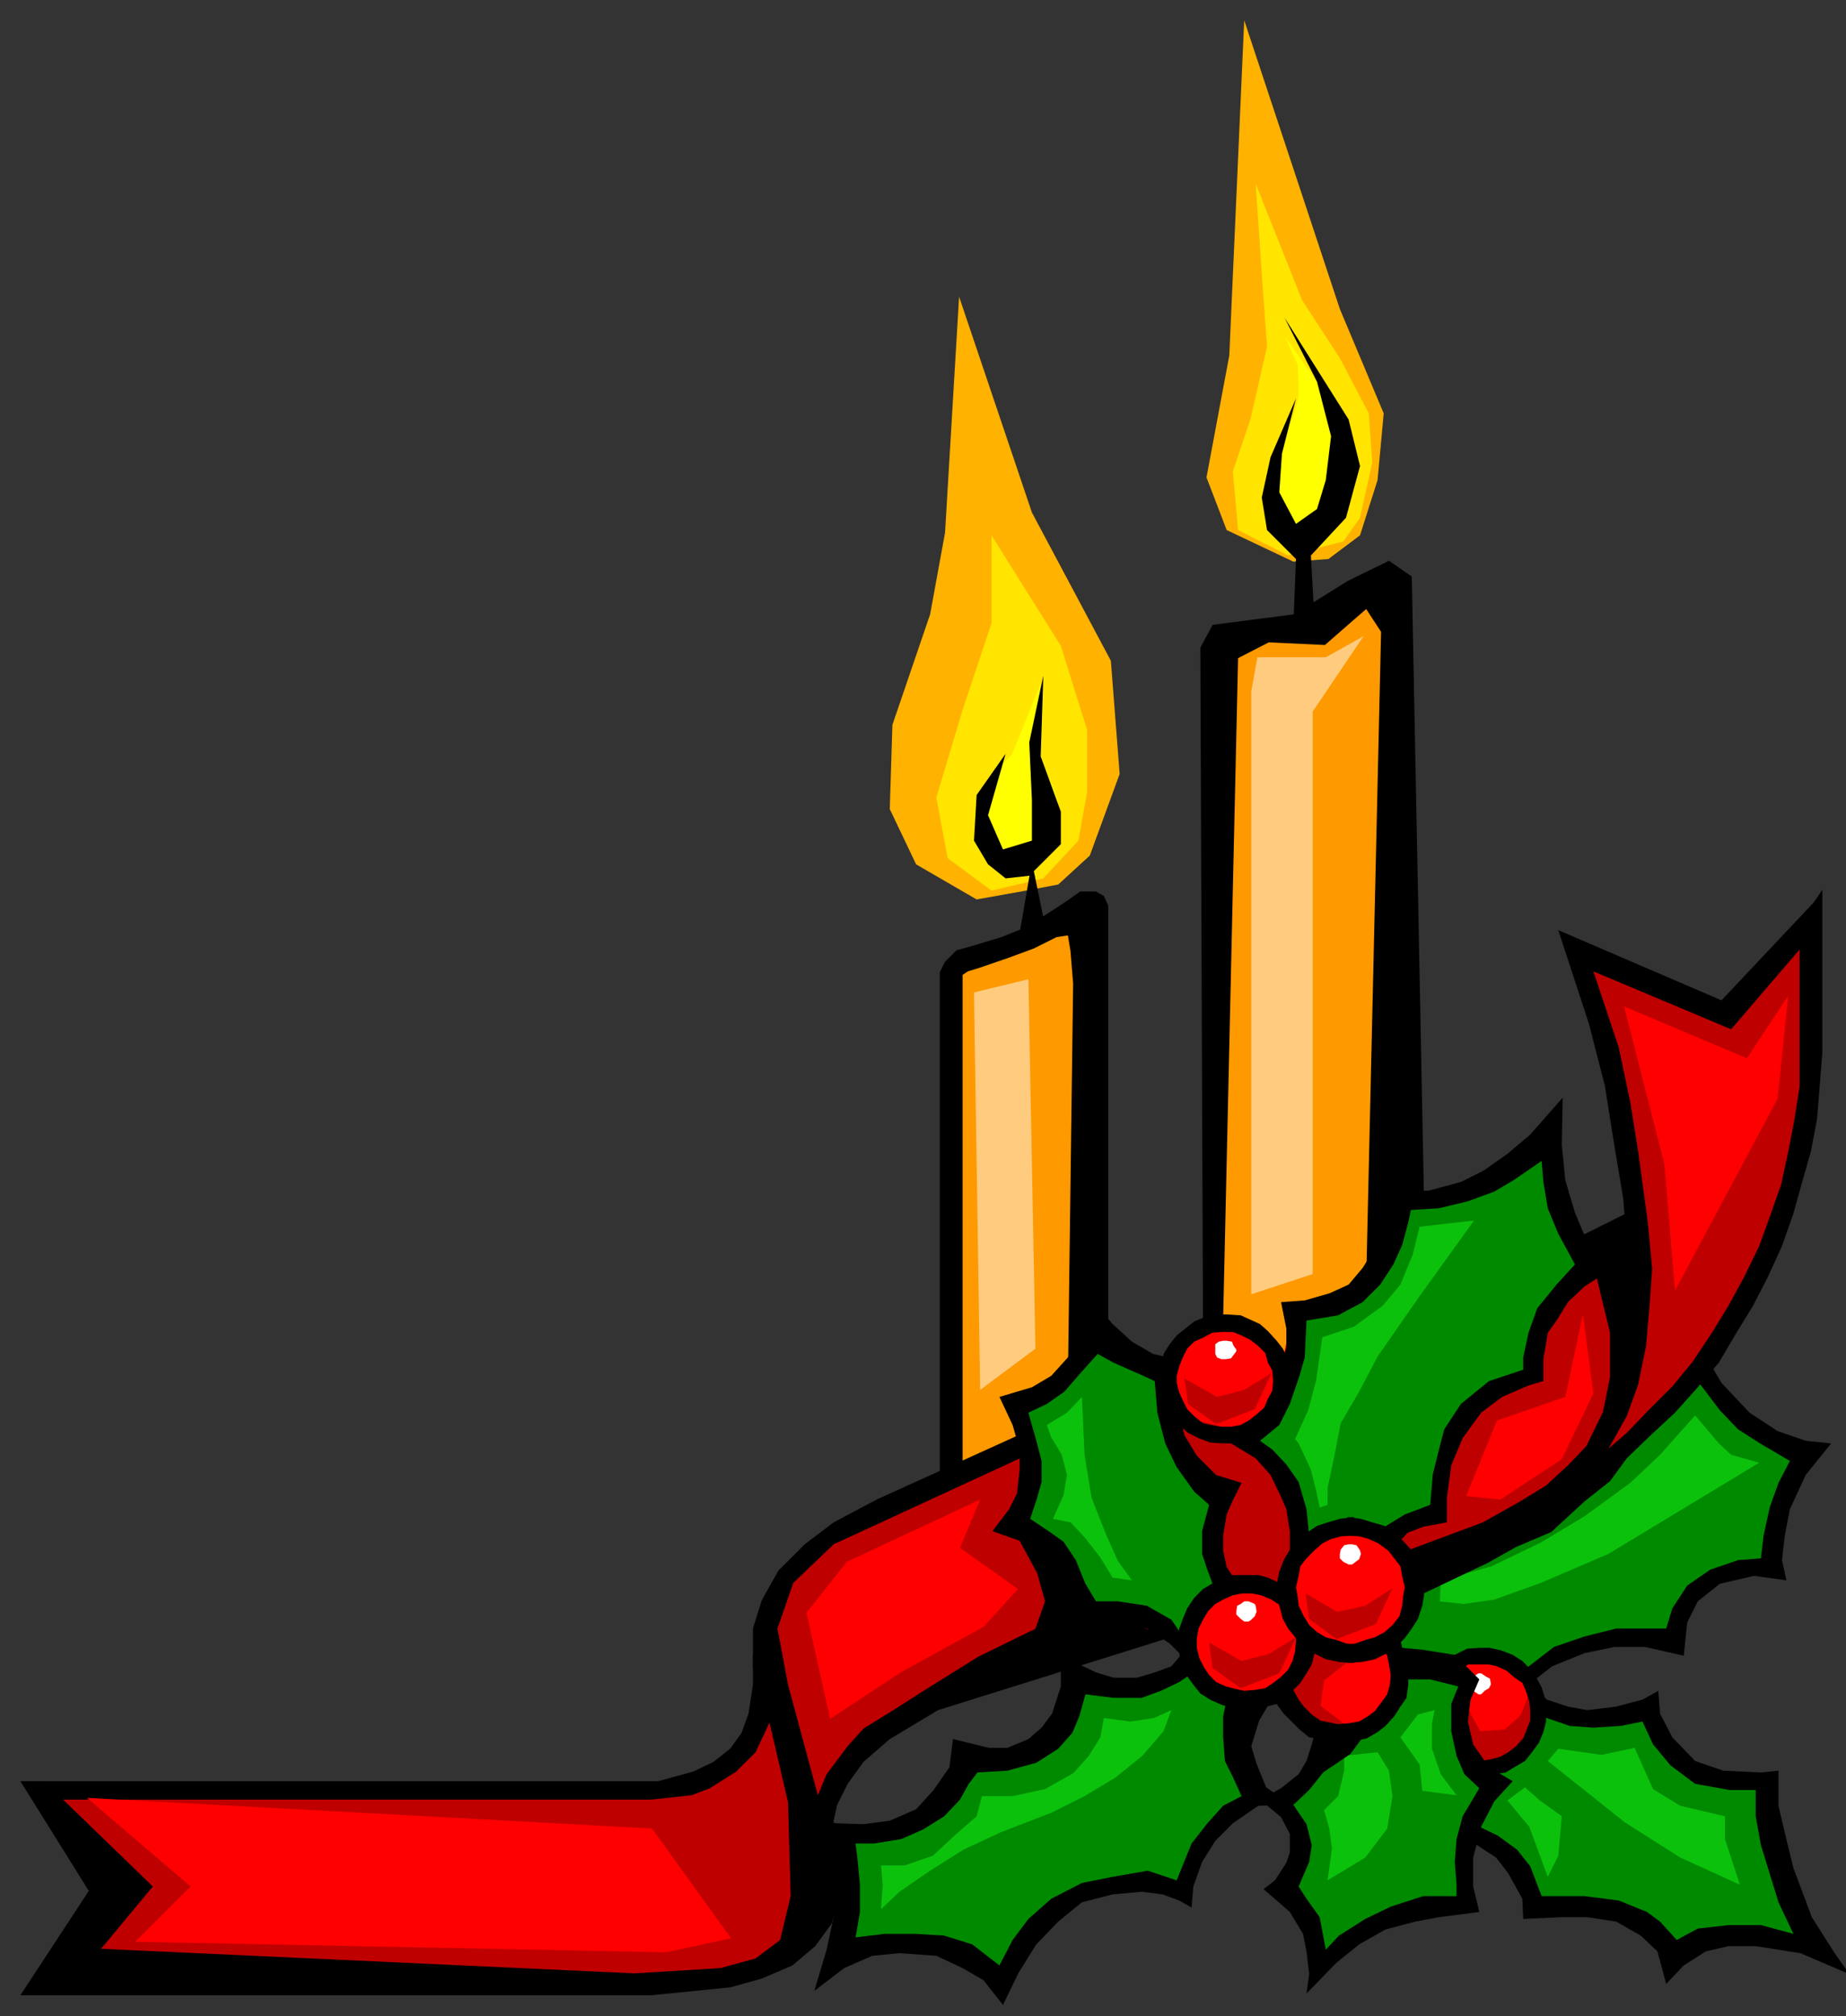 <?xml version="1.0" encoding="utf-8"?>
<!-- Generator: Adobe Illustrator 16.0.0, SVG Export Plug-In . SVG Version: 6.00 Build 0)  -->
<!DOCTYPE svg PUBLIC "-//W3C//DTD SVG 1.1//EN" "http://www.w3.org/Graphics/SVG/1.1/DTD/svg11.dtd">
<svg version="1.1" id="holly_and_candles" xmlns="http://www.w3.org/2000/svg" xmlns:xlink="http://www.w3.org/1999/xlink" x="0px"
	 y="0px" width="750px" height="819px" viewBox="0 0 750 819" enable-background="new 0 0 750 819" xml:space="preserve">
<rect x="0" y="0" width="750" height="819" fill="#333333" stroke="none"/>
<polygon fill-rule="evenodd" clip-rule="evenodd" fill="#FFB200" points="525.467,228.168 498.373,215.336 490.176,193.949 
	499.445,144.404 505.504,8.246 544.357,125.514 562.176,167.93 559.686,195.02 552.555,217.475 539.723,227.098 525.467,228.168 
	525.467,228.168 "/>
<polygon fill-rule="evenodd" clip-rule="evenodd" fill="#FFB200" points="416.752,361.832 396.789,365.395 372.197,351.139 
	361.504,328.682 362.574,294.465 377.9,249.555 383.957,216.404 389.664,120.523 419.248,208.207 451.328,268.445 454.891,314.426 
	442.773,347.574 429.941,359.336 416.752,361.832 416.752,361.832 "/>
<polygon fill-rule="evenodd" clip-rule="evenodd" fill="#FFE500" points="523.328,225.672 503.008,215.336 500.869,191.453 
	508,170.426 514.773,140.84 512.635,111.258 510.139,74.543 529.029,121.949 544.357,145.475 556.117,167.93 557.547,187.891 
	552.555,210.346 545.781,219.969 523.328,225.672 523.328,225.672 "/>
<polygon fill-rule="evenodd" clip-rule="evenodd" fill="#FFE500" points="402.854,361.832 385.029,348.645 380.396,324.049 
	391.088,288.404 402.854,253.117 402.854,217.475 431.008,262.385 441.701,296.604 441.701,321.555 438.139,341.514 423.883,356.84 
	402.854,361.832 402.854,361.832 "/>
<polygon fill-rule="evenodd" clip-rule="evenodd" fill="#BF0000" points="16.475,727.176 274.535,727.176 298.771,713.99 
	310.535,693.316 308.039,669.789 320.871,640.922 342.613,620.246 470.576,557.871 491.605,536.84 647.008,504.406 664.832,497.633 
	660.912,465.553 653.424,422.781 640.234,387.852 703.328,413.158 737.547,376.801 735.76,440.246 728.992,476.961 716.512,511.891 
	698.693,543.613 682.65,563.217 660.197,588.523 624.197,610.98 589.979,627.02 450.256,668.367 385.744,686.898 361.504,700.09 
	345.465,712.922 338.691,723.969 332.277,738.227 336.91,758.545 335.842,773.516 331.207,784.922 324.078,792.762 310.535,799.176 
	285.939,805.594 261.348,806.662 14.691,806.662 40.711,768.523 16.475,727.176 16.475,727.176 "/>
<polygon fill-rule="evenodd" clip-rule="evenodd" fill="#008A00" points="443.482,541.477 436.715,554.662 413.189,571.059 
	419.248,594.227 411.408,617.754 431.365,632.721 440.635,654.465 468.789,658.031 484.475,670.504 475.563,681.199 457.029,685.83 
	436,681.91 426.73,705.789 409.979,713.275 392.512,712.922 383.246,729.672 364.355,742.859 340.119,747.137 345.107,767.813 
	340.119,796.684 363.287,788.129 385.744,790.621 407.482,806.309 426.73,775.652 453.109,763.891 480.555,767.813 488.395,744.998 
	505.504,730.742 500.869,712.922 504.08,690.465 523.686,685.83 537.941,703.297 531.525,720.762 518.693,732.881 527.605,744.998 
	523.686,768.523 533.664,781.355 534.73,798.465 553.621,782.066 594.613,772.443 594.613,759.258 597.467,744.285 609.941,751.414 
	622.416,775.652 651.643,774.582 681.227,792.762 705.818,783.852 738.613,790.621 722.219,759.969 718.299,723.969 
	691.563,722.188 675.883,710.066 670.533,692.961 643.803,700.09 611.008,688.684 637.744,668.367 679.445,665.516 688.357,644.84 
	719.008,635.217 721.146,615.258 734.336,591.02 718.299,584.604 689.781,556.801 663.051,587.453 622.416,613.83 586.416,630.582 
	570.021,634.148 562.533,623.813 583.563,615.969 586.416,588.523 603.883,566.781 621.344,557.516 628.117,533.275 
	645.584,515.813 634.533,495.852 630.613,463.414 603.883,483.73 571.445,489.078 557.189,521.871 527.605,534.344 523.328,564.645 
	507.285,584.604 523.686,602.426 529.744,630.582 523.328,652.326 495.168,643.059 491.248,628.443 496.949,607.414 
	479.482,592.443 473.781,559.654 443.482,541.477 443.482,541.477 "/>
<polygon fill-rule="evenodd" clip-rule="evenodd" fill="#0CC10C" points="439.563,567.494 440.635,591.02 443.482,608.484 
	449.547,623.813 454.176,634.148 459.883,641.99 452.037,640.922 447.051,632.721 440.635,624.523 434.928,618.465 427.803,617.039 
	432.08,607.414 433.504,599.217 431.365,591.02 427.088,583.891 425.307,578.898 433.504,573.91 439.563,567.494 439.563,567.494 
	"/>
<polygon fill-rule="evenodd" clip-rule="evenodd" fill="#0CC10C" points="598.891,495.852 576.789,526.504 559.686,551.1 
	552.197,565.355 544.715,578.188 542.219,591.02 539.365,604.563 539.365,611.336 536.16,612.406 534.73,605.633 532.592,597.078 
	527.605,586.385 526.176,584.604 531.525,572.84 534.73,560.721 537.227,543.258 550.059,538.98 561.818,530.426 568.949,521.871 
	573.941,509.754 576.789,498.344 598.891,495.852 598.891,495.852 "/>
<polygon fill-rule="evenodd" clip-rule="evenodd" fill="#0CC10C" points="585.344,641.99 606.021,636.285 625.979,626.662 
	643.803,615.969 662.336,602.426 674.453,591.02 688.715,574.98 698.336,586.385 703.328,591.02 714.73,594.227 653.424,631.297 
	625.979,643.059 607.088,649.83 594.613,651.613 584.992,650.545 585.344,641.99 585.344,641.99 "/>
<polygon fill-rule="evenodd" clip-rule="evenodd" fill="#0CC10C" points="628.832,715.414 660.197,740.367 682.65,754.621 
	706.891,765.672 700.832,747.137 700.832,737.871 682.65,733.594 671.605,726.822 664.117,710.066 650.576,712.922 633.109,710.426 
	628.832,715.414 628.832,715.414 "/>
<polygon fill-rule="evenodd" clip-rule="evenodd" fill="#0CC10C" points="619.563,726.107 612.438,731.453 621.344,742.148 
	628.832,762.465 633.109,753.91 634.533,737.871 625.621,731.453 619.563,726.107 619.563,726.107 "/>
<polygon fill-rule="evenodd" clip-rule="evenodd" fill="#0CC10C" points="546.139,713.275 546.139,719.336 543.643,729.672 
	537.941,735.377 540.08,742.859 541.146,751.059 539.365,763.891 554.693,754.621 563.605,742.859 565.744,729.672 564.314,719.336 
	559.686,711.852 546.139,713.275 546.139,713.275 "/>
<polygon fill-rule="evenodd" clip-rule="evenodd" fill="#0CC10C" points="568.949,705.789 576.789,716.84 577.861,727.535 
	591.76,729.316 585.344,720.762 581.781,710.426 581.781,700.09 582.854,694.742 576.08,696.523 568.949,705.789 568.949,705.789 
	"/>
<polygon fill-rule="evenodd" clip-rule="evenodd" fill="#0CC10C" points="475.92,694.742 472.715,703.297 464.16,713.275 
	453.109,722.188 440.635,729.672 427.088,736.443 406.773,744.285 391.445,751.414 377.9,759.969 365.426,768.523 357.939,775.652 
	358.652,765.672 357.939,757.83 367.564,757.83 378.969,753.91 388.592,744.998 396.789,737.871 398.928,729.672 411.408,729.672 
	424.592,726.822 436,720.406 442.416,713.275 447.051,705.789 448.475,697.949 459.168,699.377 468.789,697.949 475.92,694.742 
	475.92,694.742 "/>
<polygon fill-rule="evenodd" clip-rule="evenodd" fill="#FF0000" points="585.344,680.484 594.971,682.98 592.475,699.377 
	601.387,719.336 615.285,713.99 624.197,700.09 620.277,681.91 601.744,672.285 585.344,680.484 585.344,680.484 "/>
<polygon fill-rule="evenodd" clip-rule="evenodd" fill="#FF0000" points="496.949,644.84 485.189,655.535 483.051,672.285 
	491.248,683.691 504.08,691.891 521.898,687.969 529.744,701.158 546.139,704.721 562.533,697.949 570.021,680.484 564.314,666.227 
	573.941,653.395 572.869,636.285 559.686,622.031 536.512,622.742 519.76,645.553 496.949,644.84 496.949,644.84 "/>
<polygon fill-rule="evenodd" clip-rule="evenodd" fill="#FF9900" points="387.168,598.859 387.168,395.336 446.336,366.465 
	446.336,538.98 430.299,562.504 411.408,568.563 417.467,587.453 387.168,598.859 387.168,598.859 "/>
<polygon fill-rule="evenodd" clip-rule="evenodd" fill="#FF9900" points="494.453,533.99 494.453,262.742 569.664,233.514 
	569.664,486.227 554.693,524.367 525.467,532.922 521.189,552.168 494.453,533.99 494.453,533.99 "/>
<polygon fill-rule="evenodd" clip-rule="evenodd" fill="#FFFF00" points="417.467,352.92 412.832,350.426 406.773,347.217 
	400.715,339.02 399.643,331.891 400.715,320.484 405.344,312.285 411.051,306.584 422.811,277.713 421.029,303.02 421.029,307.652 
	423.168,313.355 427.445,319.059 429.941,325.832 429.941,332.959 429.227,338.662 426.73,344.723 422.811,347.574 417.467,352.92 
	417.467,352.92 "/>
<polygon fill-rule="evenodd" clip-rule="evenodd" fill="#FFFF00" points="540.789,216.404 546.496,208.563 550.059,198.584 
	551.131,188.604 550.059,179.693 546.496,170.068 537.941,159.02 521.898,136.563 527.248,148.326 527.605,156.523 527.605,161.158 
	525.467,169 521.189,177.91 516.197,188.604 514.773,194.662 514.773,202.504 517.27,211.059 521.189,216.404 525.467,221.039 
	531.525,223.176 540.789,216.404 540.789,216.404 "/>
<polygon fill-rule="evenodd" clip-rule="evenodd" fill="#FF0000" points="476.277,574.621 504.08,581.395 521.898,567.494 
	513.701,543.969 493.029,532.922 476.277,547.891 470.576,567.494 476.277,574.621 476.277,574.621 "/>
<polygon fill-rule="evenodd" clip-rule="evenodd" fill="#FFFFFF" points="502.299,548.246 501.227,546.822 500.512,545.039 
	498.373,544.684 496.949,544.684 495.168,545.039 493.744,546.107 493.744,547.891 493.744,550.031 494.453,551.453 
	496.234,552.168 498.021,552.168 500.16,551.813 501.227,550.385 502.299,548.961 502.299,548.246 502.299,548.246 "/>
<polygon fill-rule="evenodd" clip-rule="evenodd" fill="#FFFFFF" points="510.496,654.465 510.139,652.326 509.781,651.613 
	507.285,650.545 505.504,650.545 504.08,651.613 502.65,652.326 502.299,654.465 502.299,655.891 504.08,657.672 505.504,658.742 
	507.285,658.742 508.357,658.031 509.781,656.604 510.496,654.822 510.496,654.465 510.496,654.465 "/>
<polygon fill-rule="evenodd" clip-rule="evenodd" fill="#FFFFFF" points="552.912,631.297 552.555,629.871 551.131,627.73 
	549.344,627.377 547.92,627.377 546.139,627.73 544.715,629.516 544.357,631.297 544.357,633.078 545.781,634.504 547.92,635.574 
	549.344,635.574 550.773,634.504 552.197,633.436 552.912,631.297 552.912,631.297 "/>
<polygon fill-rule="evenodd" clip-rule="evenodd" fill="#FFFFFF" points="605.664,683.691 605.307,681.91 603.883,681.199 
	601.744,679.771 600.672,679.771 598.533,681.199 597.467,681.91 596.752,683.691 597.467,685.477 598.533,686.898 600.672,688.326 
	601.744,688.326 603.168,686.898 604.949,685.83 605.664,684.406 605.664,683.691 605.664,683.691 "/>
<polygon fill-rule="evenodd" clip-rule="evenodd" points="381.82,599.217 381.82,394.98 383.957,390.703 388.592,386.068 
	395.008,384.285 406.773,380.723 417.467,376.445 425.664,371.098 432.789,366.465 438.854,362.188 445.27,362.188 448.475,363.971 
	450.256,367.891 450.256,370.385 450.256,536.484 433.861,561.436 436,399.613 434.928,386.426 433.861,380.008 429.227,380.723 
	419.957,385.355 409.27,389.277 397.861,393.197 393.227,394.623 391.088,396.049 391.088,399.613 391.088,596.721 381.82,599.217 
	381.82,599.217 "/>
<polygon fill-rule="evenodd" clip-rule="evenodd" points="568.949,625.949 571.803,622.742 578.219,620.246 587.84,618.465 
	587.84,608.484 589.621,595.297 594.256,584.246 601.744,573.91 610.299,567.494 620.992,562.859 627.051,561.078 627.051,552.168 
	628.832,541.477 632.395,536.484 637.029,528.998 643.803,522.582 653.781,516.168 644.512,503.691 639.883,492.645 
	635.957,479.453 634.533,465.199 634.891,445.949 621.701,460.922 612.438,468.762 602.811,475.535 593.547,480.168 580.357,483.73 
	565.029,483.73 564.314,494.781 560.037,504.762 553.621,515.1 547.92,521.871 540.08,525.436 530.096,528.285 520.475,528.998 
	522.613,539.691 522.613,547.535 519.76,558.939 516.197,568.207 511.205,575.336 506.576,580.684 498.373,585.316 510.139,592.443 
	516.197,599.217 520.475,608.129 522.613,613.117 524.037,622.031 524.037,631.297 529.387,626.309 531.883,623.813 
	530.811,613.117 527.605,602.066 522.613,594.939 516.912,588.881 511.92,585.316 519.76,578.898 524.037,570.344 527.957,558.939 
	530.096,551.453 530.811,536.484 543.643,534.344 553.621,528.998 560.752,521.871 566.096,513.672 569.664,505.83 572.16,496.563 
	573.227,491.574 584.635,490.859 596.395,488.008 607.088,484.09 614.928,479.453 621.701,474.822 626.336,471.613 627.051,480.168 
	628.832,490.859 633.109,501.199 639.883,513.672 632.395,521.871 624.555,531.494 620.992,541.477 618.854,551.453 
	618.854,556.443 604.949,561.078 593.547,570.344 586.773,580.684 584.635,588.881 582.139,598.859 581.066,611.336 570.73,615.258 
	559.686,622.031 568.949,625.949 568.949,625.949 "/>
<polygon fill-rule="evenodd" clip-rule="evenodd" points="501.941,641.99 498.373,636.645 496.949,629.871 496.949,623.813 
	498.373,615.258 500.869,609.553 504.438,602.426 494.096,599.217 486.256,591.377 481.27,583.176 479.131,574.621 478.059,563.574 
	478.059,552.168 468.438,550.031 459.883,545.039 452.037,537.91 445.979,530.781 443.131,528.285 439.563,540.406 433.861,551.453 
	427.088,558.939 419.248,563.574 406.059,567.494 411.408,578.898 414.256,588.881 414.256,597.078 413.189,606.703 
	409.979,613.117 403.205,622.031 414.256,625.949 421.387,639.137 424.592,650.545 420.314,662.662 437.066,660.168 443.482,659.1 
	454.176,659.1 465.941,661.594 475.205,667.654 479.84,672.285 479.84,663.73 475.92,658.031 465.941,652.326 454.176,650.545 
	445.27,650.545 440.992,643.414 437.066,633.789 432.08,626.309 426.021,622.031 418.533,617.039 421.029,609.553 423.168,602.066 
	423.168,593.516 421.029,585.316 417.818,573.91 425.307,570.344 432.438,565.355 439.563,557.158 445.979,550.031 452.395,553.594 
	464.512,558.939 469.146,561.078 470.219,573.91 473.424,586.385 478.059,596.008 485.189,605.99 491.248,611.336 488.395,622.031 
	488.395,631.297 490.533,637.713 494.096,647.336 501.941,641.99 501.941,641.99 "/>
<polygon fill-rule="evenodd" clip-rule="evenodd" points="694.773,553.949 699.408,561.789 710.811,573.91 722.219,581.395 
	733.621,585.316 743.957,586.385 733.621,599.217 727.205,613.117 725.066,624.168 724,633.789 725.781,641.99 712.592,640.207 
	698.693,643.414 689.781,650.545 685.504,659.1 684.08,672.645 668.395,669.078 655.92,669.078 643.803,671.574 630.613,676.922 
	622.416,683.336 618.854,678.703 631.328,669.078 643.803,664.801 656.635,661.594 668.395,661.594 676.949,661.594 
	679.445,653.395 685.504,644.129 694.773,637.713 706.176,633.789 715.445,633.078 716.512,623.813 719.008,612.406 
	722.576,602.426 727.205,593.516 715.088,586.385 706.176,580.684 698.693,572.84 689.781,561.078 694.773,553.949 694.773,553.949 
	"/>
<polygon fill-rule="evenodd" clip-rule="evenodd" points="624.555,686.898 628.475,690.465 637.029,693.316 644.869,694.742 
	656.635,693.316 667.328,690.465 673.744,686.898 674.453,696.168 679.445,705.789 688.715,715.414 700.117,719.336 
	715.445,720.049 722.576,719.336 722.576,733.594 725.066,744.285 728.635,758.898 736.117,778.859 745.387,793.477 
	751.445,802.031 731.482,793.477 713.307,790.621 702.256,790.621 692.992,792.762 684.08,798.465 676.949,805.949 673.387,792.762 
	666.613,786.344 656.635,780.645 644.869,778.859 634.533,778.859 618.854,779.574 618.496,771.377 612.789,761.039 
	607.803,754.621 597.467,747.852 598.891,741.078 608.512,745.713 616.357,751.414 621.701,758.188 624.555,765.672 
	626.336,770.309 643.803,770.309 657.701,772.09 669.109,776.721 674.453,780.645 681.227,788.129 689.781,783.494 702.256,782.066 
	715.445,782.066 728.635,785.633 722.576,772.801 718.299,758.898 715.445,749.633 713.307,737.871 713.307,727.176 
	702.613,727.176 688.715,724.684 678.73,717.199 671.605,708.645 667.328,699.377 658.416,701.158 647.365,701.871 637.744,701.158 
	626.336,697.238 624.555,686.898 624.555,686.898 "/>
<polygon fill-rule="evenodd" clip-rule="evenodd" points="471.285,558.582 479.482,579.258 482.693,582.107 486.971,584.246 
	491.605,586.031 496.234,586.385 500.869,586.385 505.504,585.672 509.781,583.891 514.059,581.395 517.27,578.545 519.76,574.621 
	521.898,571.059 523.328,566.066 524.037,561.789 524.037,557.158 523.328,552.168 521.189,547.891 518.693,544.684 
	515.131,540.762 511.92,537.91 508,536.129 504.08,534.344 498.373,533.99 494.096,533.99 489.467,535.059 485.189,536.84 
	481.621,539.691 478.059,542.545 475.205,546.107 472.715,550.031 472.715,551.813 478.059,558.939 479.131,555.02 480.555,551.453 
	482.336,547.891 485.189,545.039 489.109,543.258 492.314,541.477 496.234,541.117 500.869,541.117 504.438,542.545 508,544.326 
	511.205,546.822 514.059,549.672 515.131,553.594 516.912,556.801 517.27,561.078 516.912,564.998 515.131,568.207 513.701,571.771 
	510.496,574.621 507.285,577.117 504.08,578.898 500.16,579.613 495.883,579.613 491.957,578.898 488.752,578.188 485.189,575.336 
	482.336,572.484 480.555,568.922 479.131,565.713 478.059,561.789 471.285,558.582 471.285,558.582 "/>
<polygon fill-rule="evenodd" clip-rule="evenodd" points="731.131,375.02 731.131,432.049 731.131,441.316 728.992,455.217 
	726.496,468.049 723.643,481.238 719.008,494.426 714.73,506.188 708.672,518.662 702.256,530.426 695.482,541.477 687.643,553.238 
	679.445,563.217 669.818,572.84 660.912,582.107 650.576,591.02 639.883,599.217 628.475,607.059 617.066,613.477 605.307,619.535 
	568.949,630.939 574.65,649.117 604.592,634.859 616,628.443 630.256,622.385 643.803,609.91 654.139,601.713 660.912,592.443 
	670.533,583.176 680.512,573.91 689.781,563.574 698.336,553.594 705.467,541.477 712.234,530.426 718.299,518.662 724,506.188 
	728.635,492.998 732.197,480.168 735.76,467.691 738.256,454.504 739.328,440.961 740.395,427.414 740.395,417.078 740.395,361.475 
	731.131,375.02 731.131,375.02 "/>
<polygon fill-rule="evenodd" clip-rule="evenodd" points="568.949,630.939 602.453,618.465 617.066,610.268 628.117,603.494 
	637.029,595.297 644.512,587.453 651.285,573.553 654.139,559.297 654.139,541.477 645.941,507.613 660.555,500.129 
	659.482,486.939 655.92,465.553 652,440.961 645.584,416.008 633.109,377.871 699.408,406.385 740.395,362.9 737.898,377.871 
	703.328,418.148 647.365,394.623 657.701,425.633 662.336,447.73 665.547,467.691 669.467,496.563 671.248,515.453 670.176,530.426 
	668.752,546.822 665.547,562.504 660.912,575.336 655.92,584.246 650.576,593.516 642.73,602.426 624.555,615.258 607.088,623.813 
	576.438,633.789 568.949,630.939 568.949,630.939 "/>
<polygon fill-rule="evenodd" clip-rule="evenodd" points="474.496,665.516 381.107,694.742 361.504,706.504 350.813,715.771 
	344.396,724.684 340.119,733.238 338.691,739.654 340.119,756.406 341.543,768.168 337.98,781.355 331.207,790.621 321.939,798.465 
	309.465,803.813 296.633,807.377 264.555,810.582 8.277,810.582 36.078,768.168 8.277,723.613 17.9,723.613 62.098,766.385 
	41.07,791.691 257.781,801.672 292.711,799.535 306.969,795.613 316.951,788.129 321.229,770.309 320.158,732.168 311.961,696.881 
	305.9,677.633 305.9,661.594 309.465,650.188 316.238,638.066 326.93,627.377 338.691,618.465 356.158,609.199 414.256,582.822 
	417.467,591.02 338.691,627.377 322.297,643.059 315.881,661.594 320.158,684.406 332.277,729.316 335.842,720.762 344.396,709.355 
	350.813,702.227 362.93,694.742 375.762,686.545 397.504,672.998 442.059,651.258 474.496,665.516 474.496,665.516 "/>
<polygon fill-rule="evenodd" clip-rule="evenodd" points="643.445,501.553 661.27,492.645 664.475,501.553 644.16,510.822 
	643.445,501.553 643.445,501.553 "/>
<polygon fill-rule="evenodd" clip-rule="evenodd" points="8.277,723.613 267.406,723.613 281.662,719.691 289.861,715.771 
	296.633,710.426 301.266,704.008 304.119,696.168 305.9,684.406 305.9,672.285 312.674,676.207 312.674,699.73 306.969,711.852 
	299.129,719.691 288.434,726.465 280.951,729.316 264.555,731.1 20.396,731.1 8.277,723.613 8.277,723.613 "/>
<polygon fill-rule="evenodd" clip-rule="evenodd" points="418.176,355.771 431.008,342.939 431.008,329.752 422.811,307.297 
	423.883,274.504 418.176,301.594 419.248,325.117 419.248,341.514 407.482,345.078 401.424,331.176 408.555,306.227 396.789,322.98 
	395.723,341.514 401.424,351.139 408.555,356.84 418.176,355.771 418.176,355.771 "/>
<polygon fill-rule="evenodd" clip-rule="evenodd" points="425.307,379.652 419.248,350.068 413.547,383.217 425.307,379.652 
	425.307,379.652 "/>
<polygon fill-rule="evenodd" clip-rule="evenodd" points="533.664,244.92 532.592,225.672 546.854,210.346 552.555,189.316 
	547.92,170.426 521.898,129.078 535.088,155.098 540.789,177.197 538.65,195.02 535.088,206.781 526.533,212.84 519.76,200.008 
	520.832,184.326 526.533,161.871 516.197,185.752 512.635,202.148 514.773,215.336 526.533,227.098 525.467,254.188 533.664,244.92 
	533.664,244.92 "/>
<polygon fill-rule="evenodd" clip-rule="evenodd" points="578.576,488.721 573.584,234.227 564.314,227.813 547.563,236.008 
	525.818,249.555 492.672,253.832 487.686,263.098 488.752,536.484 496.949,535.414 503.008,267.375 515.482,260.959 
	538.299,262.029 555.051,247.416 561.109,256.682 555.051,520.801 569.307,488.721 578.576,488.721 578.576,488.721 "/>
<polygon fill-rule="evenodd" clip-rule="evenodd" fill="#FF0000" points="35.365,730.385 264.91,742.859 296.988,787.414 
	270.613,793.117 54.969,788.84 77.426,766.385 35.365,730.385 35.365,730.385 "/>
<polygon fill-rule="evenodd" clip-rule="evenodd" fill="#FF0000" points="337.266,698.309 327.643,655.176 344.039,634.504 
	398.219,609.199 390.021,628.801 413.547,645.553 399.643,660.881 366.494,679.059 337.266,698.309 337.266,698.309 "/>
<polygon fill-rule="evenodd" clip-rule="evenodd" fill="#FF0000" points="595.686,607.771 608.16,577.117 635.957,567.494 
	643.088,533.99 647.365,566.066 634.533,592.801 609.584,609.199 595.686,607.771 595.686,607.771 "/>
<polygon fill-rule="evenodd" clip-rule="evenodd" fill="#FF0000" points="659.84,408.881 676.234,473.039 680.512,524.367 
	722.219,446.309 726.496,404.604 709.744,429.91 659.84,408.881 659.84,408.881 "/>
<polygon fill-rule="evenodd" clip-rule="evenodd" fill="#FFCC7F" points="417.818,397.832 420.672,547.891 398.219,564.645 
	395.723,403.176 417.818,397.832 417.818,397.832 "/>
<polygon fill-rule="evenodd" clip-rule="evenodd" fill="#FFCC7F" points="533.307,517.594 533.307,289.117 553.979,258.465 
	538.65,267.02 510.854,267.02 508.357,280.92 508.357,525.789 533.307,517.594 533.307,517.594 "/>
<polygon fill-rule="evenodd" clip-rule="evenodd" fill="#BF0000" points="481.27,560.008 494.453,567.494 505.504,564.645 
	516.555,557.871 509.781,572.484 494.096,578.545 482.693,570.344 481.27,560.008 481.27,560.008 "/>
<polygon fill-rule="evenodd" clip-rule="evenodd" fill="#BF0000" points="530.453,647.336 543.285,654.822 554.693,652.326 
	565.744,645.199 558.971,659.813 542.928,665.871 531.883,657.672 530.453,647.336 530.453,647.336 "/>
<polygon fill-rule="evenodd" clip-rule="evenodd" fill="#BF0000" points="491.248,667.297 504.438,674.781 515.482,671.93 
	526.533,665.158 519.76,679.771 504.08,685.83 492.672,677.633 491.248,667.297 491.248,667.297 "/>
<polygon fill-rule="evenodd" clip-rule="evenodd" points="547.563,675.494 547.92,675.494 548.992,675.494 553.621,675.137 
	558.613,674.066 562.891,671.93 567.168,669.078 570.73,665.516 573.584,661.594 576.08,657.672 577.861,652.326 578.576,648.049 
	578.219,643.414 577.504,638.426 575.723,633.789 573.227,629.516 570.021,625.949 566.453,622.742 562.533,619.891 
	557.547,618.465 552.912,617.039 547.92,616.326 547.563,616.326 547.563,623.813 547.92,623.813 552.555,624.168 556.117,625.238 
	560.037,627.02 563.957,629.871 566.453,633.078 568.949,636.285 569.664,640.207 570.73,644.84 570.021,648.762 569.664,652.326 
	568.592,656.604 565.744,660.168 562.533,663.02 558.613,665.158 554.693,666.227 550.773,667.654 547.92,668.008 547.563,668.008 
	547.563,675.494 547.563,675.494 "/>
<polygon fill-rule="evenodd" clip-rule="evenodd" points="479.84,672.285 475.92,676.922 469.146,679.414 462.021,681.553 
	452.395,681.553 445.27,679.414 435.643,674.781 431.008,671.574 431.008,685.117 427.445,696.168 423.168,701.871 417.818,706.504 
	409.27,710.066 401.781,710.066 387.168,706.504 385.744,717.91 379.326,727.176 372.197,735.02 361.504,739.654 350.813,741.078 
	339.762,740.721 333.348,739.654 338.691,754.621 339.762,766.385 338.691,778.859 335.842,792.049 330.852,808.801 
	342.969,799.535 354.375,794.545 365.426,793.477 380.396,794.545 391.088,799.535 399.643,804.523 407.482,814.504 
	413.898,801.316 421.029,789.91 429.941,780.645 439.563,772.801 452.037,769.594 463.803,768.523 472.357,769.594 479.131,772.09 
	484.117,774.939 484.832,766.385 488.395,756.406 493.744,747.852 500.869,740.721 511.205,733.594 524.752,733.238 
	514.416,726.107 510.496,716.484 508.357,709.355 511.563,699.02 517.621,688.684 498.373,690.465 496.949,697.238 496.949,705.789 
	497.664,715.414 500.869,721.83 504.438,729.672 496.949,733.594 490.533,740.721 484.117,748.922 478.059,763.891 466.299,759.969 
	452.037,762.465 439.563,764.961 427.088,771.377 417.818,779.574 411.408,788.129 406.059,798.465 395.008,789.91 383.605,786.344 
	372.197,785.633 359.365,785.633 347.604,787.059 349.385,776.721 349.385,765.672 348.316,754.621 347.604,748.922 355.09,748.922 
	366.139,747.137 375.049,743.217 383.605,737.871 390.021,731.1 393.584,724.684 397.146,720.049 409.27,719.336 421.029,716.129 
	429.941,710.426 435.643,704.008 438.496,697.238 440.992,688.326 452.395,689.754 463.803,689.754 471.643,686.898 
	479.131,683.336 484.832,679.414 479.84,672.285 479.84,672.285 "/>
<polygon fill-rule="evenodd" clip-rule="evenodd" fill="#BF0000" points="520.832,690.822 531.168,667.654 548.635,674.426 
	537.941,682.621 536.512,692.961 550.059,703.297 529.029,701.158 520.832,690.822 520.832,690.822 "/>
<polygon fill-rule="evenodd" clip-rule="evenodd" points="550.059,675.494 549.344,675.494 547.92,675.494 543.643,675.137 
	538.65,674.066 534.373,671.93 530.453,669.078 526.533,665.516 523.328,661.594 521.189,657.672 519.76,652.326 518.693,648.049 
	518.693,643.414 519.76,638.426 521.547,633.789 524.037,629.516 527.605,625.949 530.811,622.742 535.088,619.891 539.365,618.465 
	544.357,617.039 549.344,616.326 550.059,616.326 550.059,623.813 549.344,623.813 544.715,624.168 540.789,625.238 537.227,627.02 
	534.021,629.871 530.811,633.078 528.314,636.285 527.605,640.207 526.533,644.84 527.248,648.762 527.605,652.326 529.744,656.604 
	531.883,660.168 535.088,663.02 538.65,665.158 542.928,666.227 546.854,667.654 549.344,668.008 550.059,668.008 550.059,675.494 
	550.059,675.494 "/>
<polygon fill-rule="evenodd" clip-rule="evenodd" points="519.76,651.969 516.555,649.83 512.277,648.049 508.357,647.336 
	504.789,647.336 500.869,648.049 496.949,649.83 493.744,651.613 490.891,654.465 488.752,658.031 486.971,661.594 486.256,665.516 
	486.256,669.436 487.328,673.713 489.109,677.275 491.248,680.484 494.096,683.336 498.021,685.117 502.299,686.188 
	505.504,686.898 509.781,686.545 514.059,685.83 517.27,683.691 520.475,681.199 523.328,678.344 525.109,674.781 526.176,670.859 
	526.533,666.227 526.533,664.801 534.021,667.654 534.021,671.93 532.949,676.207 530.811,679.771 528.314,683.691 525.467,686.545 
	527.605,690.465 529.744,693.316 532.949,696.523 536.512,699.02 540.08,699.73 543.643,700.443 547.92,700.09 552.197,699.377 
	555.76,697.238 558.613,695.1 560.752,692.246 563.605,688.326 564.672,684.406 565.029,680.484 564.314,676.207 563.605,672.645 
	562.533,670.859 568.949,666.227 570.021,670.859 572.16,675.137 572.16,679.771 572.16,684.406 571.445,689.754 568.949,693.316 
	566.453,697.238 562.891,701.158 559.686,703.654 555.408,706.148 550.773,707.217 546.139,707.93 541.146,707.93 536.512,706.504 
	531.883,705.789 527.957,702.582 524.752,699.377 521.547,696.168 518.693,692.246 514.416,693.316 509.781,694.742 505.146,695.1 
	500.512,694.031 495.525,692.246 491.605,690.465 487.686,687.969 484.832,684.406 481.979,680.484 479.84,676.207 479.131,671.574 
	478.416,666.227 479.131,661.594 480.555,657.672 482.336,653.395 485.189,649.117 488.752,645.553 492.314,643.414 
	496.949,640.922 501.227,639.852 505.861,639.852 511.205,639.852 515.131,640.922 519.76,643.059 519.76,651.969 519.76,651.969 
	"/>
<polygon fill-rule="evenodd" clip-rule="evenodd" fill="#BF0000" points="594.971,691.535 601.387,703.297 611.365,702.582 
	617.781,696.881 622.416,685.477 626.336,699.73 617.781,714.703 601.387,722.188 593.898,710.066 594.971,691.535 594.971,691.535 
	"/>
<polygon fill-rule="evenodd" clip-rule="evenodd" points="582.139,678.703 583.563,676.207 587.84,673.713 591.76,671.93 
	596.037,669.789 601.029,669.436 605.307,669.436 609.941,670.504 614.576,672.285 618.496,674.781 621.344,677.633 
	624.197,681.553 626.336,685.477 627.76,690.107 628.117,694.742 628.117,699.377 627.051,703.654 625.27,707.93 622.416,711.852 
	619.563,715.414 615.285,717.91 611.723,720.049 607.445,720.762 602.453,721.83 601.387,715.414 605.664,714.703 609.584,713.633 
	612.789,711.852 616,709.355 618.854,706.148 620.277,702.582 621.701,699.02 621.701,695.1 621.344,691.176 619.92,686.898 
	618.496,683.691 614.928,681.199 612.08,678.703 608.16,676.922 604.949,676.207 600.672,676.207 596.395,676.207 593.189,678.344 
	589.979,679.771 582.139,678.703 582.139,678.703 "/>
<polygon fill-rule="evenodd" clip-rule="evenodd" points="534.021,704.721 532.949,708.645 530.811,715.414 527.605,720.762 
	520.475,726.465 511.92,731.1 520.475,738.227 524.037,744.998 524.037,752.484 522.613,756.762 517.979,763.891 513.344,767.453 
	524.037,776.721 529.387,785.633 530.811,792.762 531.883,802.031 530.811,809.871 542.928,797.395 552.197,789.91 562.891,783.852 
	575.008,780.645 584.635,778.859 601.029,776.721 598.533,766.385 598.533,754.621 601.744,742.148 607.088,731.813 
	614.576,723.613 604.949,717.91 598.533,708.645 596.395,699.377 597.467,690.465 601.029,682.268 591.051,672.285 577.504,670.148 
	565.387,669.078 569.664,682.268 581.066,682.268 592.475,685.117 589.621,692.246 589.621,703.297 591.76,713.275 594.971,720.762 
	601.029,726.465 594.256,737.871 591.76,747.137 591.051,756.406 591.76,765.672 591.76,770.309 578.219,770.309 565.029,774.582 
	554.693,779.574 544,786.344 538.65,792.049 536.16,778.859 530.811,771.377 527.605,766.385 531.883,756.406 532.949,749.633 
	530.811,741.078 525.467,733.238 531.883,727.176 537.584,720.049 548.635,712.563 557.898,700.09 534.021,704.721 534.021,704.721 
	"/>
</svg>
